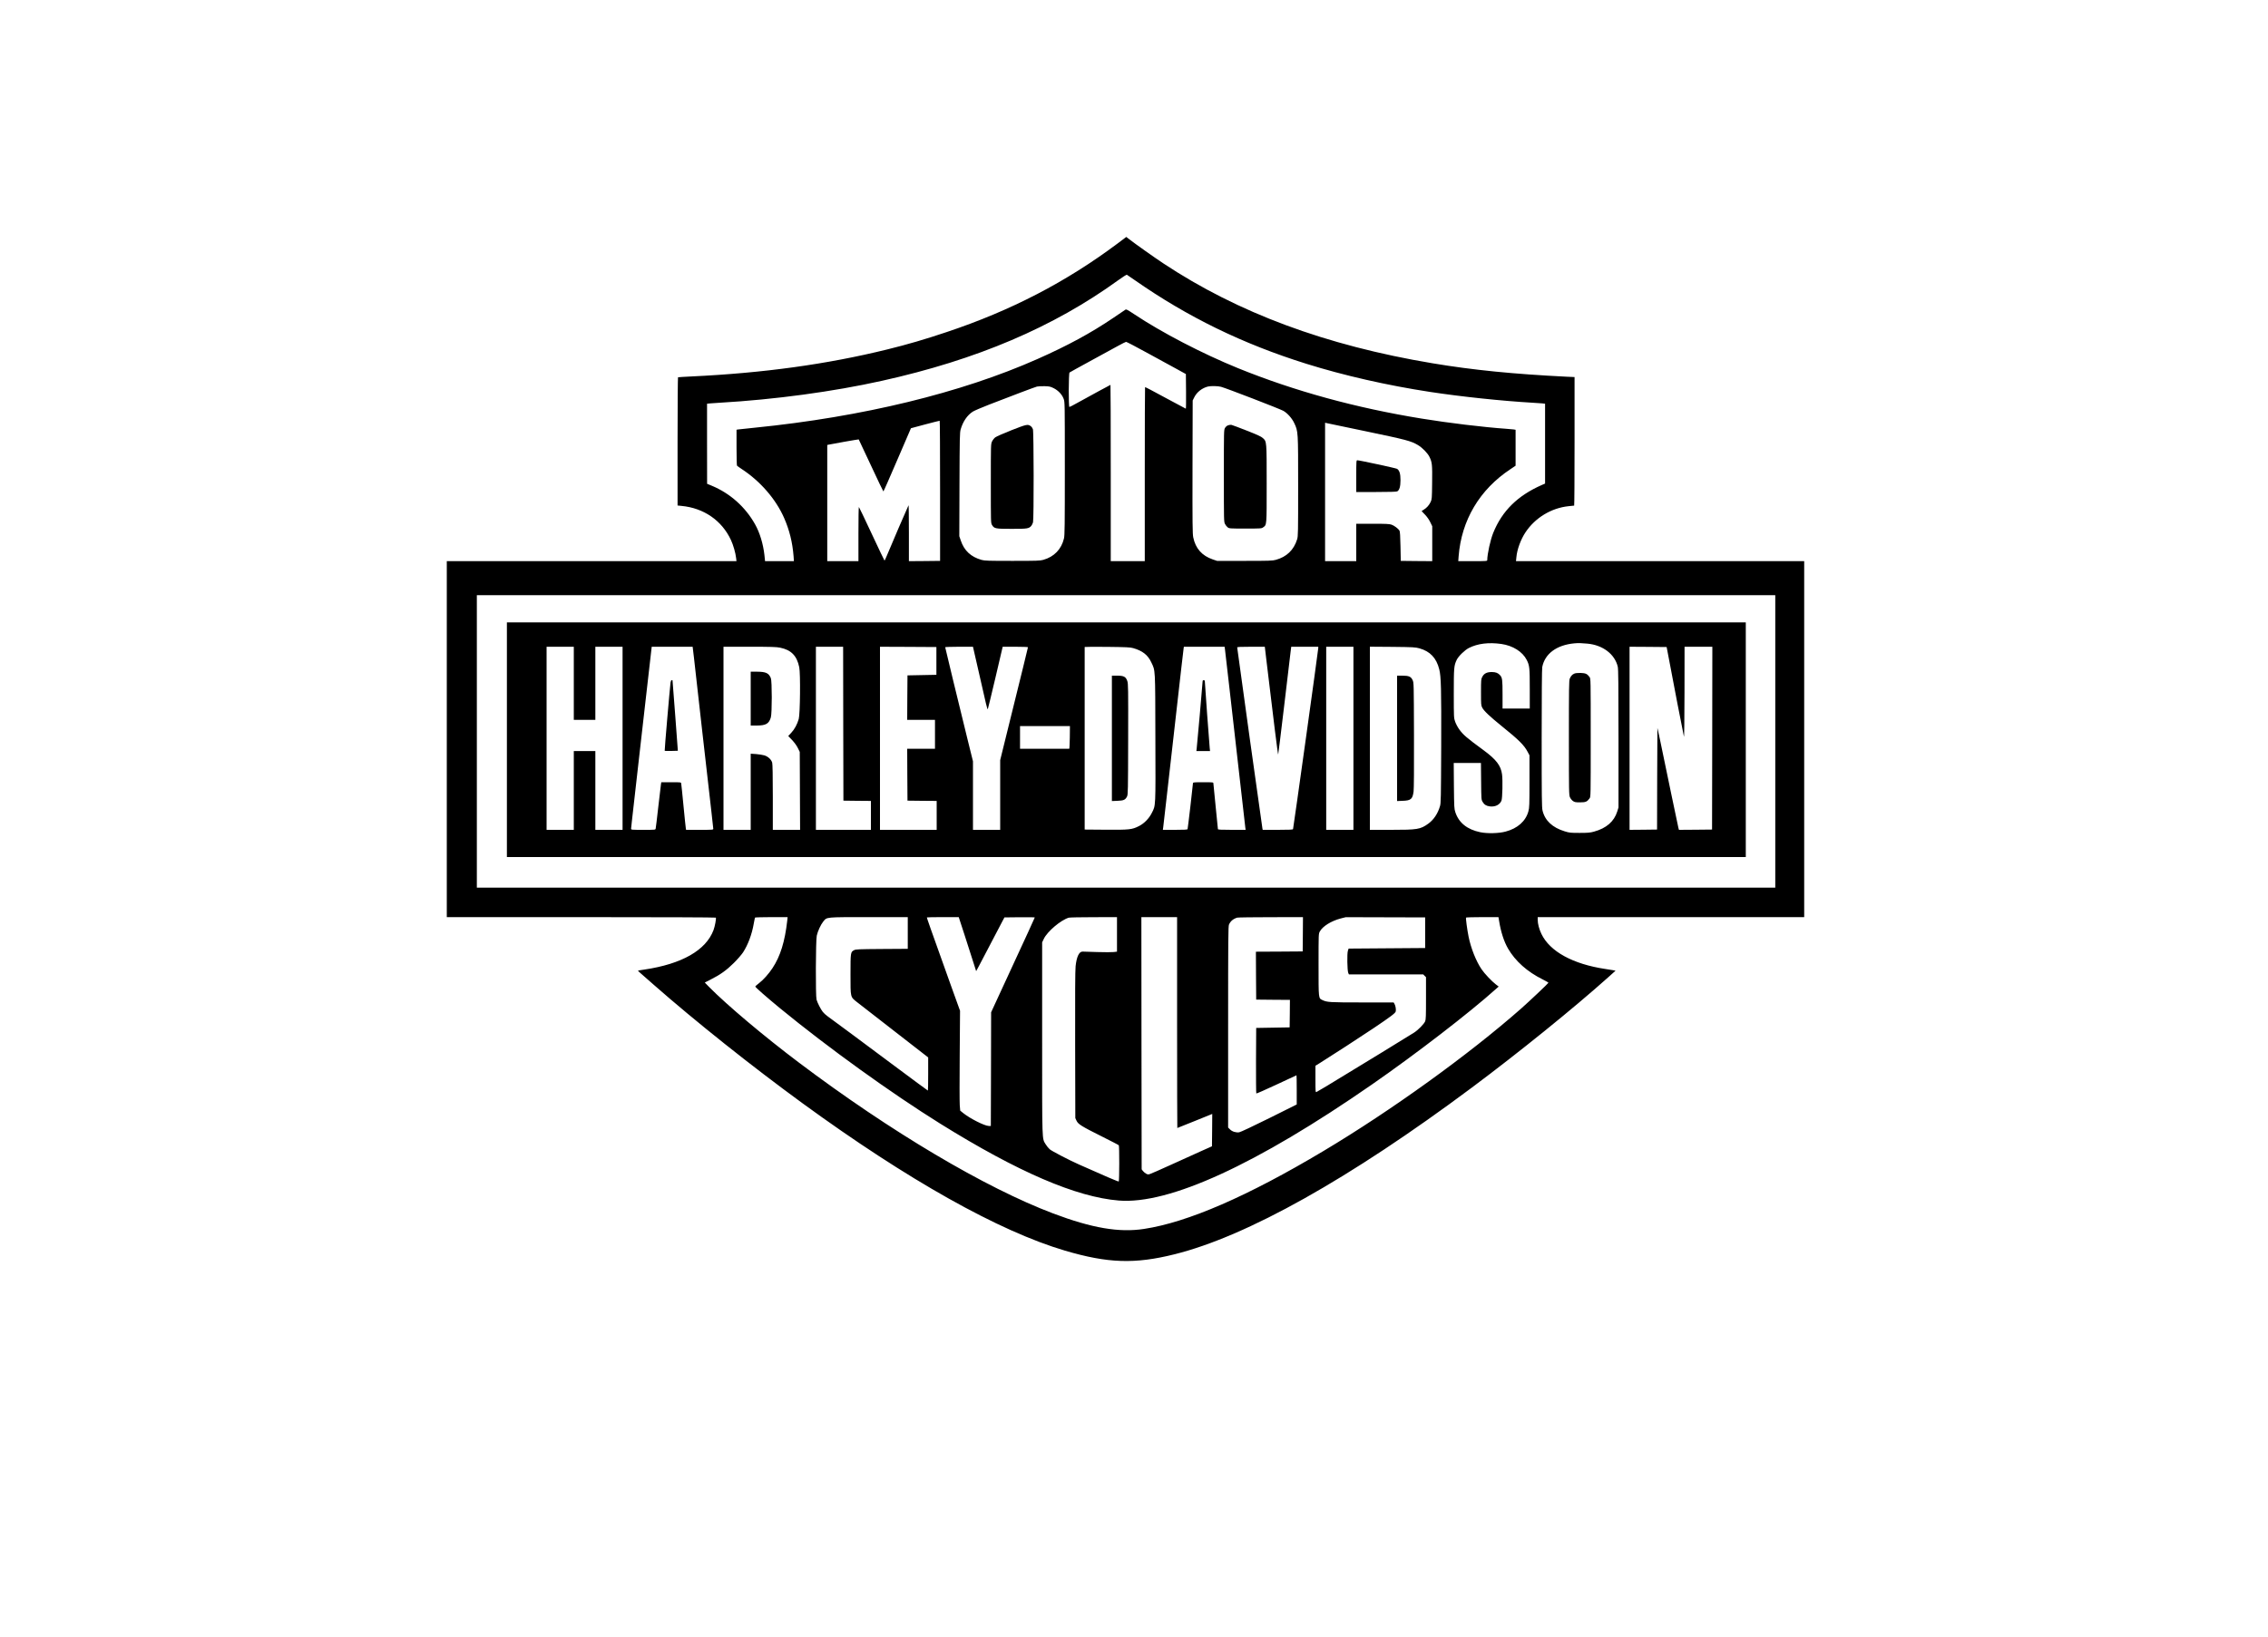 <?xml version="1.0" encoding="UTF-8" standalone="no"?>
<svg xmlns="http://www.w3.org/2000/svg" version="1.0" width="4000pt" height="2888pt" viewBox="0 0 4000 2888" preserveAspectRatio="xMidYMid meet">
  <g transform="translate(0,2888) scale(0.1,-0.1)" fill="#000000" stroke="none">
    <path d="M19714 24587 c-911 -682 -1884 -1187 -3020 -1566 -388 -130 -686 -217 -1047 -306 -1064 -262 -2183 -416 -3447 -476 -129 -6 -238 -13 -242 -15 -4 -3 -8 -513 -8 -1134 l0 -1128 68 -7 c393 -37 712 -256 873 -601 41 -87 82 -229 92 -321 l6 -53 -2554 0 -2555 0 0 -3140 0 -3140 2369 0 c1460 0 2372 -4 2376 -9 9 -16 -16 -153 -41 -220 -134 -356 -558 -598 -1219 -696 -60 -9 -111 -17 -113 -19 -1 -2 14 -19 36 -37 21 -19 128 -113 238 -209 737 -648 1736 -1443 2624 -2091 1859 -1356 3470 -2260 4633 -2603 756 -223 1232 -239 1932 -64 1278 318 3089 1334 5240 2938 833 622 1793 1398 2409 1949 l129 116 -34 7 c-19 3 -83 14 -144 23 -574 86 -980 308 -1129 618 -40 82 -66 180 -66 250 l0 47 2350 0 2350 0 0 3140 0 3140 -2541 0 -2542 0 7 69 c12 138 77 314 160 439 171 258 455 430 761 462 49 5 93 10 98 10 4 0 7 510 7 1134 l0 1134 -137 6 c-942 47 -1650 117 -2368 237 -1881 314 -3433 891 -4750 1764 -167 111 -472 327 -616 437 l-35 28 -150 -113z m296 -647 c935 -653 1908 -1127 3030 -1478 662 -207 1422 -380 2180 -496 550 -84 1274 -160 1810 -191 58 -3 131 -8 163 -11 l57 -6 0 -705 0 -704 -57 -25 c-426 -187 -700 -456 -857 -844 -50 -122 -105 -372 -106 -482 0 -17 -19 -18 -256 -18 l-255 0 6 83 c49 638 370 1180 913 1539 l92 62 0 317 0 317 -37 6 c-21 3 -76 8 -123 11 -411 29 -1015 102 -1495 180 -1168 190 -2242 485 -3239 889 -633 258 -1347 629 -1836 955 -114 76 -137 88 -151 78 -10 -7 -104 -71 -211 -143 -401 -271 -805 -490 -1341 -728 -1348 -598 -3083 -1020 -4982 -1211 -143 -14 -275 -28 -292 -31 l-33 -5 0 -312 c0 -172 4 -316 8 -322 4 -5 41 -32 82 -59 328 -214 602 -530 748 -861 96 -219 148 -431 168 -677 l6 -88 -254 0 -255 0 -11 108 c-22 196 -82 395 -165 542 -172 307 -441 547 -764 681 l-82 34 -1 707 0 706 63 6 c34 3 107 8 162 11 969 56 1995 195 2856 386 1677 372 3027 947 4173 1777 77 56 144 98 150 95 6 -3 67 -46 136 -93z m220 -1284 c195 -106 429 -234 520 -284 l165 -91 3 -305 c1 -168 0 -306 -4 -306 -3 0 -141 74 -307 164 -306 166 -402 216 -412 216 -3 0 -5 -691 -5 -1535 l0 -1535 -300 0 -300 0 0 1555 c0 855 -2 1555 -5 1555 -4 0 -348 -187 -572 -311 -78 -44 -146 -79 -152 -79 -17 0 -15 594 2 608 6 5 172 97 367 203 195 106 414 225 485 265 72 40 137 72 145 73 9 1 175 -86 370 -193z m-1647 -624 c80 -40 148 -111 176 -188 21 -54 21 -69 21 -1227 0 -1013 -2 -1181 -15 -1236 -45 -191 -174 -324 -365 -378 -59 -16 -110 -18 -545 -18 -425 0 -487 2 -543 17 -188 53 -307 163 -367 342 l-26 76 3 913 c3 834 5 917 21 972 40 139 117 251 214 313 27 17 154 72 283 122 412 160 809 310 848 320 20 5 80 8 133 7 85 -2 103 -6 162 -35z m2952 24 c94 -25 1027 -385 1097 -423 71 -39 153 -130 193 -215 71 -151 70 -141 70 -1118 0 -821 -1 -879 -18 -935 -59 -188 -185 -310 -377 -362 -58 -16 -118 -18 -550 -18 l-485 0 -77 26 c-189 65 -303 193 -343 388 -13 61 -15 235 -13 1244 l3 1172 28 56 c44 91 138 164 242 190 50 12 177 10 230 -5z m-4955 -1836 l0 -1235 -275 -3 -275 -2 0 497 c0 273 -3 494 -6 490 -6 -6 -328 -753 -389 -904 -17 -40 -32 -73 -35 -73 -3 0 -104 212 -225 471 -121 259 -223 473 -227 475 -5 3 -8 -211 -8 -475 l0 -481 -275 0 -275 0 0 1025 0 1025 23 5 c61 14 529 96 532 93 1 -2 99 -209 216 -460 117 -252 216 -458 219 -458 4 0 114 251 246 558 l240 557 249 67 c138 36 253 66 258 65 4 -1 7 -558 7 -1237z m7519 1049 c700 -146 786 -168 907 -240 80 -47 173 -143 206 -211 45 -93 50 -134 46 -450 -3 -281 -4 -295 -26 -343 -26 -56 -70 -106 -122 -137 -19 -12 -36 -22 -37 -23 -2 -1 24 -29 58 -63 38 -40 72 -88 94 -134 l35 -72 0 -308 0 -308 -277 2 -278 3 -5 255 c-3 176 -9 262 -17 277 -21 36 -93 91 -141 107 -37 13 -99 16 -334 16 l-288 0 0 -330 0 -330 -275 0 -275 0 0 1221 0 1221 26 -6 c15 -4 331 -70 703 -147z m7211 -5469 l0 -2580 -11450 0 -11450 0 0 2580 0 2580 11450 0 11450 0 0 -2580z m-17425 -3157 c-42 -374 -122 -633 -261 -843 -65 -99 -163 -209 -237 -265 -36 -27 -66 -54 -66 -60 -1 -12 209 -196 434 -381 856 -702 1962 -1498 2825 -2036 1374 -855 2401 -1297 3152 -1358 887 -72 2428 635 4464 2047 777 539 1723 1268 2187 1685 l49 43 -50 38 c-70 53 -201 191 -252 267 -97 143 -188 371 -229 575 -25 123 -52 326 -45 337 3 4 133 8 289 8 l283 0 12 -72 c31 -191 85 -359 157 -483 129 -222 339 -409 611 -544 56 -28 102 -55 101 -59 -1 -10 -340 -330 -479 -453 -926 -816 -2291 -1800 -3490 -2516 -1336 -798 -2392 -1257 -3165 -1374 -437 -67 -917 15 -1600 273 -1199 453 -2869 1444 -4485 2662 -617 465 -1267 1013 -1583 1333 l-77 79 102 52 c171 86 282 166 409 292 64 63 137 148 164 188 88 136 157 320 190 514 9 51 19 96 21 100 3 4 133 8 290 8 l285 0 -6 -57z m2125 -223 l0 -279 -457 -3 c-416 -3 -461 -5 -490 -21 -62 -33 -63 -39 -63 -427 0 -413 -4 -395 113 -488 40 -31 340 -264 665 -517 l592 -460 0 -292 c0 -161 -2 -293 -5 -293 -3 0 -270 197 -593 438 -541 404 -1053 784 -1179 875 -29 21 -66 55 -82 76 -36 45 -95 161 -110 216 -18 65 -15 1042 4 1128 17 80 71 196 116 251 66 79 28 76 802 76 l687 0 0 -280z m1004 -42 c57 -178 126 -392 153 -477 l49 -154 51 94 c27 52 119 227 204 389 84 162 174 333 199 380 l45 85 268 3 c147 1 267 0 267 -4 0 -3 -54 -122 -119 -263 -122 -263 -336 -726 -537 -1163 l-114 -247 -2 -1003 -3 -1003 -38 1 c-74 2 -329 131 -445 224 l-57 46 -8 94 c-4 52 -5 449 -1 881 l6 787 -158 438 c-382 1068 -431 1204 -426 1209 3 3 130 5 283 5 l278 0 105 -322z m2686 18 l0 -305 -57 -7 c-31 -4 -163 -4 -292 0 -130 4 -246 7 -259 8 -61 1 -105 -94 -122 -259 -8 -74 -10 -510 -8 -1393 l3 -1285 21 -46 c29 -62 84 -97 444 -277 162 -81 298 -151 302 -157 11 -15 10 -633 -1 -639 -8 -5 -272 108 -701 300 -174 77 -479 236 -516 268 -22 19 -53 58 -71 87 -67 112 -63 -3 -63 1869 l0 1695 29 61 c62 131 298 331 440 374 14 5 212 9 439 9 l412 1 0 -304z m1060 -1556 c0 -1023 2 -1860 4 -1860 2 0 141 56 310 124 l306 124 -2 -285 -3 -286 -195 -87 c-107 -48 -346 -156 -530 -240 -184 -84 -351 -157 -371 -163 -30 -9 -42 -7 -69 9 -18 10 -42 32 -54 47 l-21 28 -3 2225 -2 2224 315 0 315 0 0 -1860z m2218 1558 l-3 -303 -413 -3 -412 -2 2 -423 3 -422 298 -3 297 -2 -2 -243 -3 -242 -295 -5 -295 -5 -3 -574 c-1 -316 1 -578 5 -582 5 -3 165 67 357 157 192 90 350 164 352 164 2 0 4 -116 4 -258 l0 -257 -487 -243 c-289 -143 -505 -245 -528 -248 -58 -8 -123 12 -162 51 l-33 33 0 1771 c0 1576 2 1776 15 1809 26 60 73 101 145 123 14 4 280 8 593 8 l567 1 -2 -302z m2157 27 l0 -270 -675 -5 -675 -5 -13 -40 c-16 -48 -11 -343 6 -387 l12 -28 655 0 656 0 24 -25 25 -24 0 -371 c0 -311 -2 -377 -15 -408 -20 -47 -123 -153 -195 -199 -84 -55 -970 -596 -1555 -951 -83 -50 -159 -94 -168 -98 -16 -6 -17 11 -17 229 l0 235 78 48 c180 112 744 478 955 620 295 199 376 260 383 290 8 33 -3 101 -22 133 l-15 26 -557 0 c-574 0 -617 3 -699 42 -70 33 -68 16 -68 623 0 543 0 545 22 586 49 92 200 186 367 230 l91 23 700 -2 700 -2 0 -270z"></path>
    <path d="M17841 21291 c-139 -55 -269 -112 -288 -127 -20 -15 -45 -48 -57 -73 -21 -46 -21 -53 -21 -741 0 -681 0 -696 20 -730 39 -66 58 -70 348 -70 276 0 301 4 344 51 11 13 26 42 32 64 16 59 14 1598 -2 1644 -7 19 -23 42 -37 52 -52 39 -71 35 -339 -70z"></path>
    <path d="M21660 21377 c-21 -7 -42 -25 -55 -47 -20 -35 -20 -47 -20 -845 0 -790 0 -811 20 -849 11 -22 33 -49 48 -60 27 -20 41 -21 312 -21 271 0 285 1 312 21 65 48 63 18 63 765 0 760 1 749 -68 811 -29 27 -98 58 -283 131 -134 53 -255 98 -269 101 -14 3 -41 0 -60 -7z"></path>
    <path d="M23920 20480 l0 -280 351 0 c232 0 357 4 371 11 39 21 58 85 58 198 0 114 -18 173 -61 200 -21 12 -663 151 -701 151 -17 0 -18 -20 -18 -280z"></path>
    <path d="M8940 15830 l0 -2070 10925 0 10925 0 0 2070 0 2070 -10925 0 -10925 0 0 -2070z m17540 1689 c202 -29 373 -137 446 -281 50 -99 54 -136 54 -510 l0 -348 -240 0 -240 0 0 249 c0 259 -5 296 -44 339 -36 40 -76 56 -146 56 -86 0 -136 -25 -167 -84 -22 -41 -23 -53 -23 -272 0 -214 1 -232 21 -271 30 -59 135 -158 343 -326 302 -243 397 -337 459 -456 l32 -60 0 -460 c0 -418 -2 -466 -19 -528 -48 -175 -191 -302 -403 -358 -119 -32 -319 -37 -446 -11 -230 48 -377 165 -439 351 -21 63 -22 85 -26 469 l-3 402 240 0 240 0 3 -322 c3 -318 3 -324 26 -364 28 -49 65 -72 125 -80 95 -13 178 27 208 101 17 43 24 362 10 464 -21 155 -102 261 -326 426 -300 220 -361 272 -432 372 -25 35 -56 94 -69 131 -23 66 -24 70 -24 497 0 460 3 491 52 595 31 64 141 171 215 209 155 78 349 102 573 70z m1517 6 c272 -25 483 -186 535 -407 10 -41 13 -328 13 -1268 l0 -1215 -22 -71 c-56 -178 -192 -296 -411 -356 -65 -18 -105 -22 -252 -22 -163 0 -181 2 -265 28 -216 66 -348 190 -390 367 -13 55 -15 229 -15 1270 0 779 4 1225 10 1260 45 235 253 390 565 419 79 7 108 6 232 -5z m-17877 -700 l0 -645 190 0 190 0 0 645 0 645 240 0 240 0 0 -1615 0 -1615 -240 0 -240 0 0 695 0 695 -190 0 -190 0 0 -695 0 -695 -240 0 -240 0 0 1615 0 1615 240 0 240 0 0 -645z m2119 453 c12 -106 78 -690 146 -1298 69 -608 141 -1240 160 -1404 19 -165 35 -308 35 -318 0 -17 -15 -18 -240 -18 l-240 0 -4 23 c-3 12 -21 191 -41 397 -20 206 -38 385 -41 398 -4 22 -6 22 -178 22 l-173 0 -6 -37 c-3 -21 -24 -200 -47 -398 -22 -198 -43 -370 -46 -382 -4 -23 -5 -23 -219 -23 -198 0 -215 1 -215 18 0 9 7 73 15 142 8 69 78 681 154 1360 77 679 153 1342 168 1473 l27 237 361 0 361 0 23 -192z m1519 176 c196 -40 296 -142 338 -345 23 -110 16 -826 -9 -914 -27 -94 -74 -181 -132 -243 l-53 -57 68 -71 c41 -44 81 -98 101 -140 l34 -69 3 -687 3 -688 -241 0 -240 0 0 573 c0 386 -4 585 -11 612 -16 56 -73 109 -139 129 -30 9 -97 19 -147 23 l-93 6 0 -671 0 -672 -240 0 -240 0 0 1615 0 1615 460 0 c382 0 474 -3 538 -16z m1114 -1341 l3 -1358 243 -3 242 -2 0 -255 0 -255 -485 0 -485 0 0 1615 0 1615 240 0 240 0 2 -1357z m1643 1107 l0 -245 -255 -5 -255 -5 -3 -392 -2 -393 245 0 245 0 0 -255 0 -255 -245 0 -245 0 2 -457 3 -458 258 -3 257 -2 0 -255 0 -255 -500 0 -500 0 0 1615 0 1615 498 -2 497 -3 0 -245z m650 228 c8 -34 191 -834 222 -971 15 -64 30 -114 34 -110 3 5 64 254 135 556 l128 547 223 0 c123 0 223 -4 223 -8 0 -8 -101 -418 -376 -1530 l-114 -462 0 -615 0 -615 -240 0 -240 0 0 604 0 605 -96 388 c-158 642 -394 1615 -394 1625 0 4 110 8 245 8 l245 0 5 -22z m2820 -2 c163 -46 258 -120 318 -247 75 -158 71 -84 74 -1336 4 -1247 7 -1186 -63 -1325 -49 -98 -135 -186 -227 -232 -122 -62 -168 -67 -587 -64 l-370 3 0 1608 c0 884 0 1610 0 1613 0 3 179 4 398 2 338 -4 406 -7 457 -22z m1619 -18 c3 -24 42 -360 86 -748 131 -1157 269 -2373 274 -2407 l5 -33 -245 0 c-192 0 -244 3 -244 13 0 7 -18 187 -40 400 -22 212 -40 395 -40 407 0 19 -6 20 -180 20 -163 0 -180 -2 -180 -17 0 -27 -90 -796 -95 -810 -3 -10 -56 -13 -220 -13 l-216 0 6 43 c3 23 30 263 61 532 30 270 92 821 139 1225 46 404 100 881 120 1060 20 179 38 335 41 348 l4 22 359 0 359 0 6 -42z m731 -195 c122 -1026 203 -1676 208 -1663 3 8 51 400 107 870 55 470 106 894 112 943 l11 87 238 0 239 0 0 -22 c0 -36 -437 -3170 -445 -3195 -3 -10 -66 -13 -269 -13 l-266 0 -5 23 c-8 39 -445 3172 -445 3195 0 9 60 12 243 12 l244 0 28 -237z m1535 -1378 l0 -1615 -240 0 -240 0 0 1615 0 1615 240 0 240 0 0 -1615z m1164 1587 c189 -53 300 -170 350 -372 32 -128 37 -344 34 -1360 -4 -919 -5 -1000 -22 -1054 -39 -133 -113 -241 -208 -309 -139 -99 -190 -107 -658 -107 l-370 0 0 1616 0 1615 398 -3 c371 -4 402 -6 476 -26z m4384 -102 c71 -384 273 -1429 281 -1455 5 -18 9 285 10 778 l1 807 245 0 245 0 -2 -1612 -3 -1613 -292 -3 -292 -2 -10 37 c-5 21 -62 290 -126 598 -181 878 -243 1171 -244 1160 -1 -5 -2 -410 -4 -900 l-2 -890 -242 -3 -243 -2 0 1615 0 1615 327 -2 327 -3 24 -125z m-10550 -1470 c-2 -110 -6 -200 -10 -200 -5 0 -201 0 -438 0 l-430 0 0 200 0 200 440 0 440 0 -2 -200z"></path>
    <path d="M27765 16996 c-38 -17 -60 -42 -80 -89 -13 -32 -15 -160 -15 -1044 0 -961 1 -1010 19 -1049 10 -23 34 -52 52 -65 30 -21 45 -24 126 -24 99 0 123 10 167 69 21 27 21 33 21 1071 0 1038 0 1044 -21 1071 -41 56 -69 69 -157 72 -54 1 -92 -3 -112 -12z"></path>
    <path d="M11826 16838 c-12 -92 -108 -1200 -103 -1204 2 -3 56 -3 118 -2 l114 3 -46 620 c-26 341 -48 621 -48 623 -1 1 -7 2 -15 2 -9 0 -16 -16 -20 -42z"></path>
    <path d="M13240 16555 l0 -475 108 0 c160 1 214 32 247 143 22 75 22 641 0 694 -37 89 -88 112 -242 113 l-113 0 0 -475z"></path>
    <path d="M19610 15854 l0 -1106 98 4 c111 4 139 17 169 76 17 35 18 89 20 1012 2 899 1 979 -15 1025 -26 76 -61 95 -178 95 l-94 0 0 -1106z"></path>
    <path d="M21210 16858 c0 -30 -98 -1141 -105 -1190 l-5 -38 120 0 121 0 -6 58 c-9 83 -85 1129 -85 1163 0 22 -5 29 -20 29 -14 0 -20 -7 -20 -22z"></path>
    <path d="M24640 15854 l0 -1106 98 4 c146 5 175 30 193 164 6 52 9 392 7 999 -3 912 -3 920 -24 966 -29 63 -66 79 -183 79 l-91 0 0 -1106z"></path>
  </g>
</svg>
